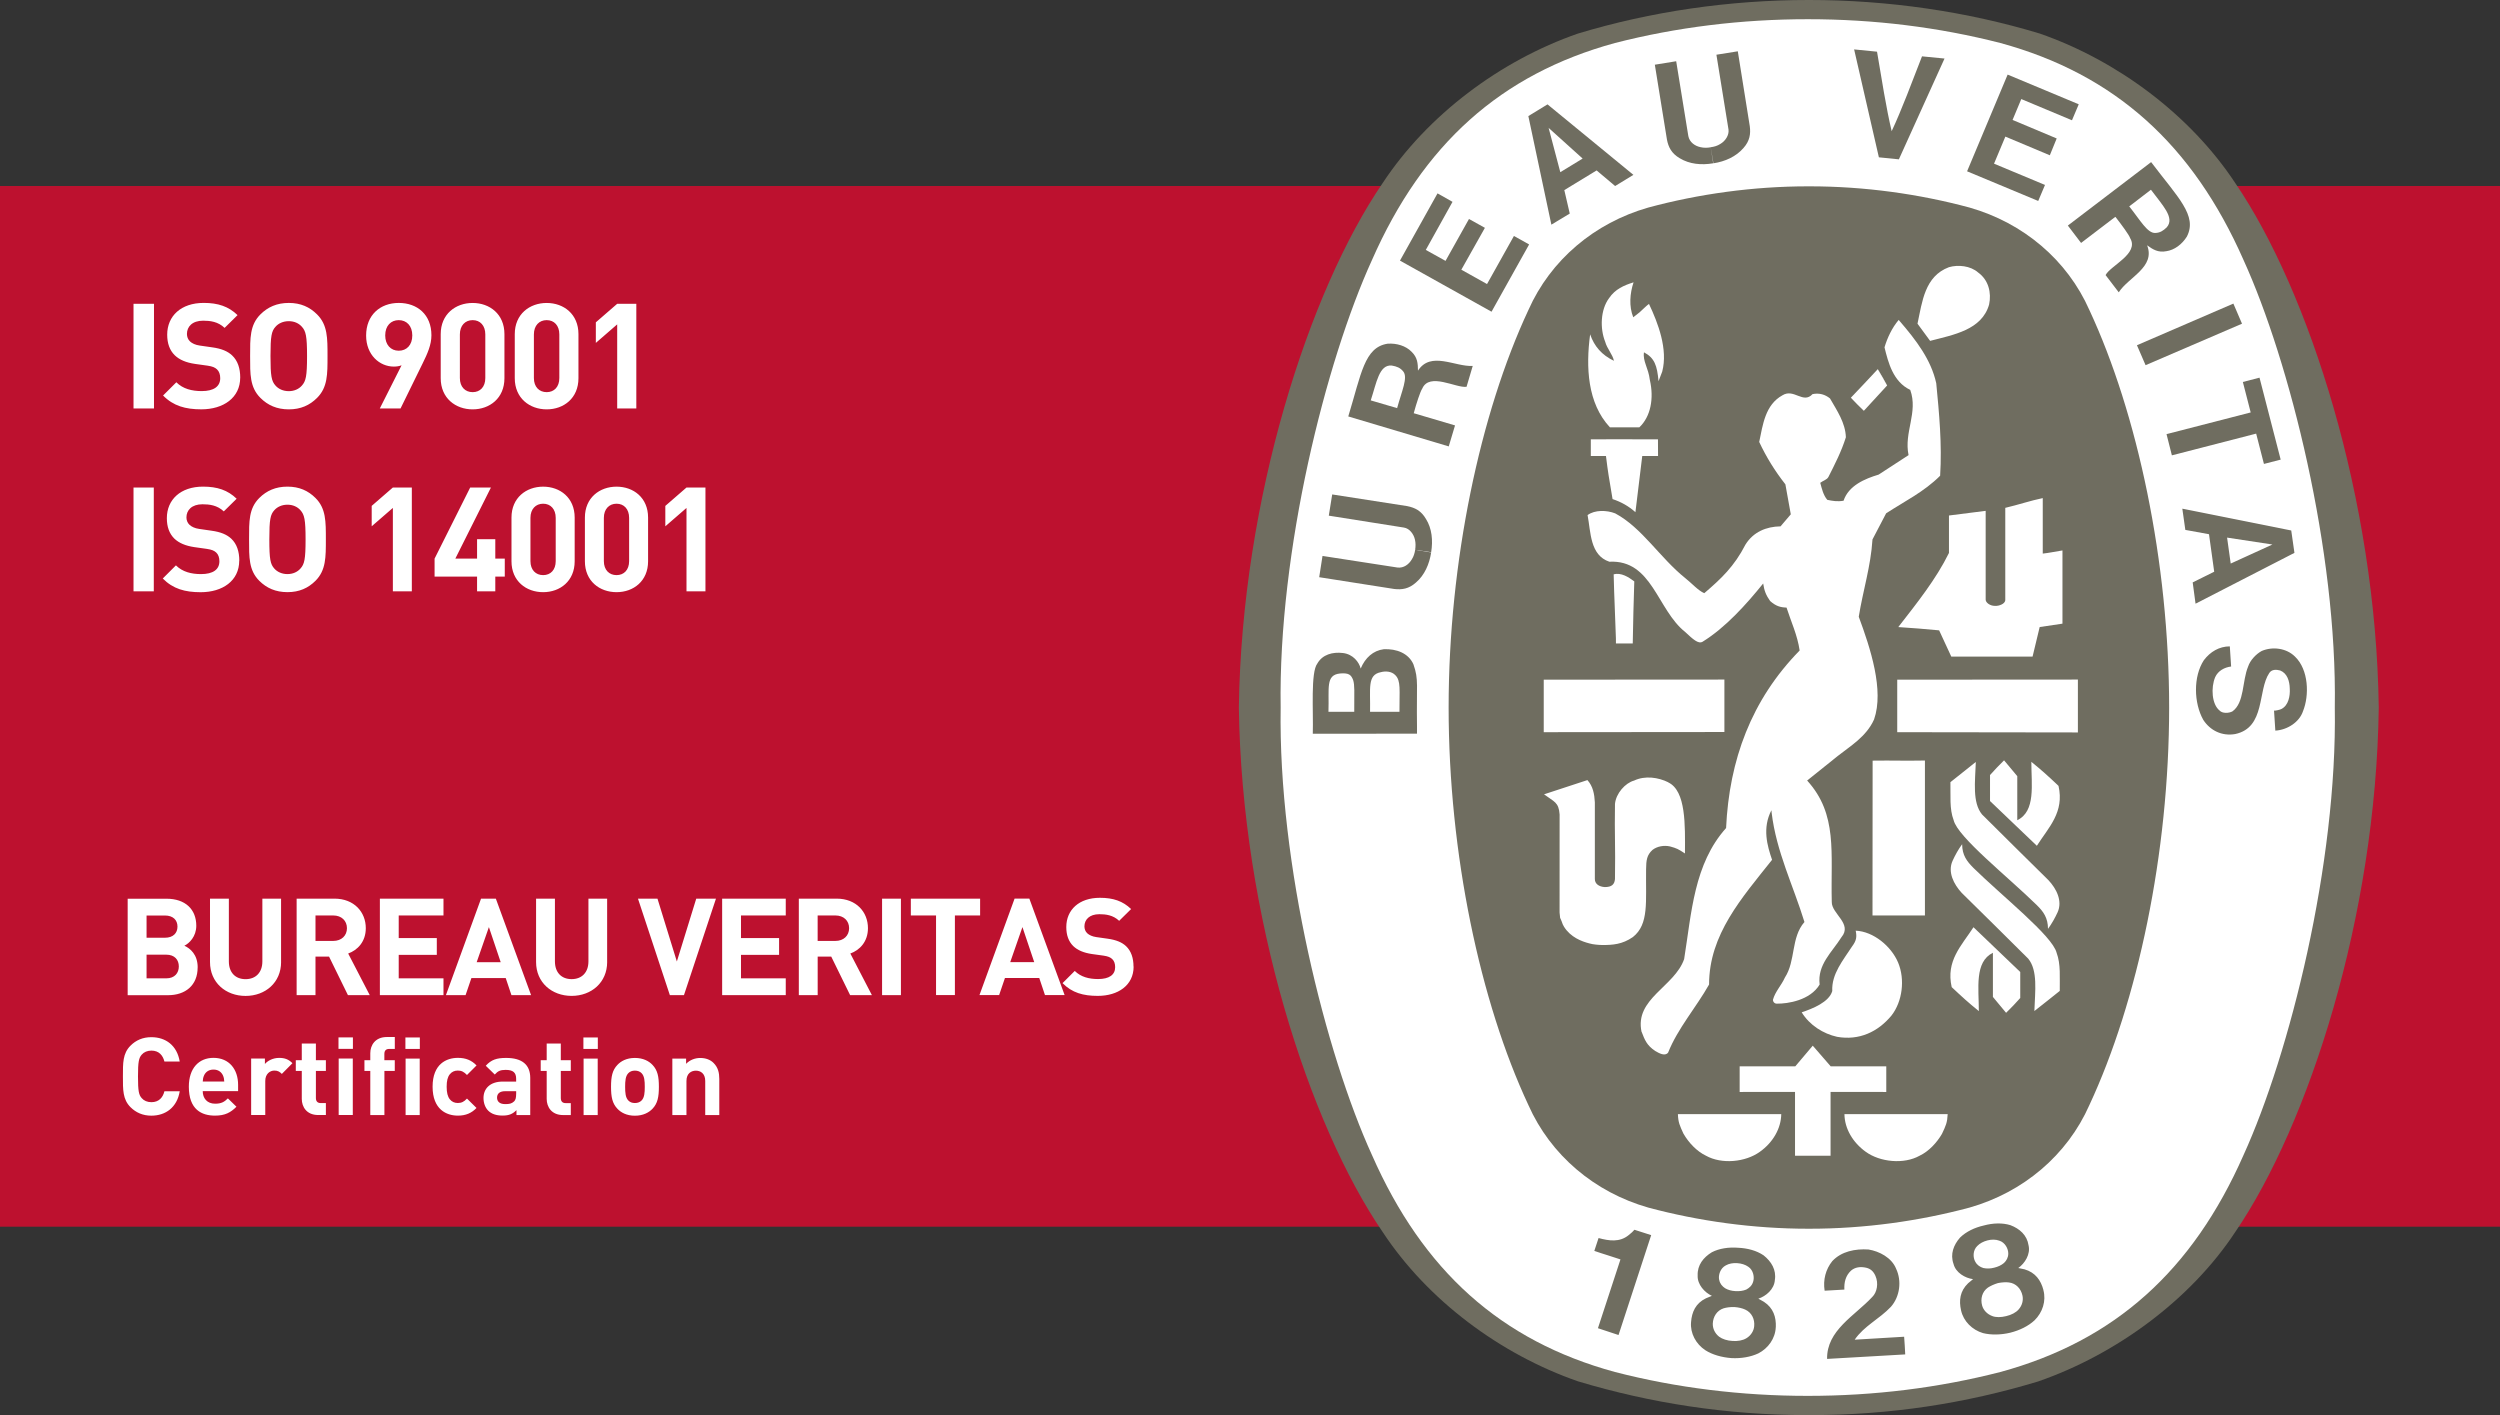 <svg height="120" viewBox="0 0 212 120" width="212" xmlns="http://www.w3.org/2000/svg"><rect x="0" y="0" width="212" height="120" fill="#333333" stroke="none"/><g fill="none"><path d="m0 104.023h212v-88.249h-212z" fill="#bd112f"/><path d="m153.388 120h.141c6.771 0 13.139-.99 19.302-2.851 6.617-2.293 12.904-6.907 16.706-12.655 6.257-9.158 11.946-26.849 12.181-44.466v-.052c-.235-17.62-5.924-35.311-12.181-44.472-3.799-5.742-9.945-10.353-16.565-12.659-6.163-1.862-12.822-2.845-19.58-2.845-6.761 0-13.42.983-19.58 2.845-6.62 2.302-12.753 6.917-16.549 12.659-6.274 9.161-11.959 26.852-12.208 44.472v.052c.248 17.616 5.934 35.311 12.208 44.466 3.792 5.748 9.929 10.343 16.549 12.642 6.159 1.855 12.678 2.864 19.439 2.864z" fill="#6f6d60"/><path d="m197.991 59.998c.213 13.269-3.835 29.377-7.738 37.947-4.319 9.798-10.919 15.755-20.619 18.4-5.221 1.342-10.7 2.025-16.33 2.025-5.623 0-11.142-.679-16.356-2.025-9.693-2.642-16.294-8.602-20.606-18.4-3.91-8.57-7.954-24.681-7.742-37.947-.213-13.269 3.832-29.374 7.742-37.944 4.309-9.801 10.913-15.758 20.606-18.407 5.215-1.339 10.733-2.018 16.356-2.018 5.63 0 11.109.679 16.33 2.018 9.697 2.649 16.301 8.606 20.619 18.407 3.904 8.57 7.951 24.674 7.738 37.944z" fill="#fff"/><path d="m153.467 15.801c4.642 0 9.272.647 13.551 1.8 4.551 1.3 8.284 4.435 10.164 8.697 4.077 8.756 6.761 21.34 6.761 33.704 0 12.375-2.684 24.955-6.761 33.701-1.88 4.262-5.613 7.401-10.164 8.7-4.276 1.146-8.906 1.793-13.551 1.793h-.147c-4.642 0-9.275-.647-13.548-1.793-4.554-1.3-8.281-4.442-10.167-8.7-4.09-8.746-6.761-21.327-6.761-33.701 0-12.368 2.674-24.952 6.761-33.704 1.886-4.262 5.613-7.394 10.167-8.697 4.273-1.153 8.909-1.8 13.548-1.8z" fill="#6f6d60"/><path d="m160.031 32.685c-.647-1.084-.121-.118-.791-1.381z" fill="#fff"/><path d="m146.229 57.627v4.448l-15.32.014v-4.452z" fill="#fff"/><path d="m142.763 96.149c-.317-.699-.451-.947-.477-1.672 3.204 0 5.365 0 8.765.003-.02 1.218-.706 2.404-1.814 3.191-1.213.879-3.23 1.084-4.577.33-.775-.369-1.471-1.114-1.893-1.852z" fill="#fff"/><path d="m152.221 92.596-4.698.003v-2.175h4.718l1.481-1.751c.716.836.775.898 1.52 1.751h4.714v2.175l-4.724-.003v5.408h-3.014v-5.408zm.562-6.751c.955-.32 2.324-.872 2.593-1.803-.072-1.45.925-2.616 1.671-3.772.376-.5.425-.807.317-1.349 1.497.065 3.014 1.313 3.599 2.711.595 1.427.363 3.292-.562 4.481-1.154 1.398-2.753 2.139-4.616 1.809-1.17-.261-2.328-.977-3.001-2.077zm-11.315-19.507c-.834-.415-1.965-.588-2.9-.144-.749.202-1.54 1.094-1.618 1.982-.043 2.645.046 3.462 0 6.372-.043.457-.281.676-.86.676-.484-.026-.85-.265-.847-.686v-6.502c-.036-.689-.154-1.359-.631-1.884l-3.374 1.107-.304.101c.857.637 1.246.656 1.321 1.705l-.003 8.315.046.451.124.284.098.268.111.209c.559.892 1.497 1.244 2.154 1.411.294.091.801.131 1.089.134.876.003 1.7-.052 2.593-.673 1.383-1.091 1.082-2.988 1.121-5.745.01-.777.062-1.208.546-1.649.399-.307.964-.405 1.478-.294.588.163.683.212 1.272.598.016-2.381.095-5.317-1.416-6.026zm31.267 10.428c-2.462-2.414-6.722-5.781-7.065-7.211-.369-.957-.248-2.116-.275-3.227.719-.558 1.298-1.045 2.154-1.715-.062 1.705-.301 3.432.523 4.448 2.011 1.995 3.832 3.805 5.636 5.578.68.725 1.21 1.767.775 2.724-.213.467-.503.986-.814 1.404 0-.931-.396-1.473-.935-1.999zm-13.937-12.264c1.877-.026 2.481.026 4.436-.01v13.139h-4.446z" fill="#fff"/><path d="m168.754 65.724c.474-.519.641-.709 1.19-1.248l1.121 1.342v3.736c1.579-.767 1.193-3.008 1.193-4.951.942.767 1.412 1.195 2.305 2.041.507 2.237-.837 3.508-1.837 5.079l-3.972-3.795v-2.208zm3.609-10.049.602-2.502 1.932-.287v-6.209c-.752.118-1.056.199-1.671.268v-4.706c-1.013.206-2.099.575-3.178.826v7.812c-.01.372-.608.5-.732.5h-.163c-.389 0-.768-.268-.768-.529v-7.528l-3.112.395v3.174c-1.095 2.231-2.72 4.256-4.299 6.287 1.68.121 1.801.121 3.465.278l1.03 2.224h6.892zm-35.334-1.542c-.062-2.051-.144-3.397-.19-5.428.638-.173 1.259.232 1.749.598-.078 2.58-.078 2.551-.131 5.261h-1.425l-.003-.434zm-.284-11.81c-.34-2.022-.373-2.169-.559-3.655h-1.285v-1.414c2.223-.01 3.465.003 5.695.003l.007 1.411h-1.34l-.579 4.765c-.575-.516-1.226-.875-1.939-1.11zm-.229-6.091c-1.906-2.044-2.043-5.105-1.674-7.868l.003-.01c.347 1.019.997 1.757 2.017 2.244-.111-.549-.592-1.039-.742-1.617-.451-1.12-.402-2.721.327-3.694.52-.771 1.262-1.088 2.079-1.346-.311.931-.402 2.028-.026 2.965.536-.405.562-.434.981-.836.154-.147.226-.199.353-.297.768 1.623 1.622 3.847 1.121 5.742l-.311.81c-.121-1.332-.337-1.969-1.236-2.449-.114.771.379 1.326.497 2.338.366 1.568.075 3.119-.889 4.024h-2.501zm23.516-3.547-1.978 2.152c-.526-.509-.575-.558-1.102-1.11 1.013-1.061 1.115-1.172 2.285-2.423l.791 1.381zm2.573-5.239c.399-1.865.611-4.017 2.664-4.788.772-.225 1.824-.127 2.478.451.883.637 1.141 1.718.928 2.717-.618 2.165-3.037 2.564-5.002 3.08l-1.072-1.46z" fill="#fff"/><path d="m176.205 57.627v4.484l-15.32-.022v-4.452z" fill="#fff"/><path d="m139.206 87.514c-.618-2.822 2.795-3.834 3.609-6.182.631-3.926.824-8.06 3.557-11.114.268-5.764 2.135-10.866 6.238-15.056-.19-1.303-.723-2.43-1.112-3.638-.536-.02-.902-.124-1.393-.558-.353-.5-.497-.875-.588-1.486-1.429 1.773-3.201 3.746-5.146 4.945-.36.202-.814-.222-1.461-.826-2.393-1.891-2.795-6.15-6.437-5.964-1.648-.552-1.569-2.502-1.847-3.955.615-.451 1.615-.428 2.344-.144 2.279 1.218 3.796 3.772 5.937 5.487.572.454 1.092 1.055 1.615 1.28 1.416-1.212 2.537-2.257 3.495-4.125.664-1.065 1.759-1.525 2.972-1.542l.87-1.019-.458-2.544c-.889-1.13-1.622-2.319-2.22-3.593.307-1.453.503-3.155 1.978-3.962.968-.598 1.749.767 2.544-.095.579-.121 1.082.039 1.481.366.602 1.042 1.308 2.077 1.347 3.292-.366 1.176-.925 2.27-1.481 3.367-.128.242-.471.32-.693.496.134.496.258 1.048.598 1.444.438.091.857.167 1.38.075.425-1.287 1.814-1.868 2.972-2.214l2.54-1.653c-.409-1.927.83-3.619.141-5.532-1.452-.689-1.867-2.322-2.181-3.609.235-.79.628-1.646 1.2-2.322l.088.098c1.383 1.607 2.661 3.269 3.099 5.268.248 2.554.497 5.176.33 7.845-1.367 1.368-3.024 2.172-4.58 3.188l-1.157 2.214c-.144 2.283-.808 4.344-1.164 6.555.991 2.675 2.161 6.238 1.298 8.71-.66 1.473-2.05 2.28-3.076 3.096l-2.599 2.084c2.612 2.871 1.984 6.127 2.089 10.294-.026 1.006 1.782 1.845.821 2.992-.808 1.284-2.056 2.325-1.85 4.014-.801 1.342-2.71 1.633-3.616 1.62-.19.013-.343-.137-.343-.33.186-.689.723-1.231 1.013-1.884.928-1.424.5-3.387 1.658-4.709-.948-3.093-2.387-5.96-2.782-9.265l-.02-.212c-.785 1.519-.353 3.008.056 4.203-2.566 3.233-5.342 6.333-5.342 10.575-1.098 1.946-2.655 3.717-3.472 5.771-.265.346-.778.049-1.092-.134-.729-.483-.896-.957-1.154-1.623zm28.126-13.929c2.462 2.417 6.722 5.784 7.068 7.211.363.967.255 2.116.268 3.233-.709.562-1.301 1.045-2.154 1.708.062-1.702.304-3.432-.52-4.442-2.007-1.989-3.825-3.802-5.64-5.578-.67-.725-1.213-1.767-.772-2.727.209-.46.497-.986.808-1.401 0 .937.415 1.466.945 1.995z" fill="#fff"/><path d="m171.317 84.63c-.477.523-.644.715-1.2 1.257l-1.118-1.346v-3.746c-1.576.774-1.193 3.008-1.193 4.948-.935-.761-1.403-1.189-2.302-2.035-.507-2.237.83-3.508 1.847-5.079l3.966 3.795v2.208zm-6.637 11.519c.33-.699.448-.947.484-1.672-3.214 0-5.358 0-8.755.003.013 1.218.706 2.404 1.805 3.191 1.21.879 3.237 1.084 4.577.33.778-.369 1.461-1.114 1.89-1.852z" fill="#fff"/><g fill="#6f6d60"><path d="m154.938 115.242c-.046-2.43 2.338-3.655 3.832-5.261.402-.389.549-1.159.265-1.793-.177-.402-.435-.601-.775-.683-.52-.118-.964-.042-1.298.248-.461.434-.588.996-.559 1.604l-1.674.095c-.144-.918.088-1.813.651-2.511.775-.826 1.942-1.058 3.073-.983.909.147 1.968.692 2.341 1.639.484 1.029.32 2.348-.441 3.217-.984 1.042-2.266 1.613-3.076 2.792l4.194-.251c.039.516.072 1.022.092 1.499l-6.624.382zm-14.918-10.5-.026.078-2.743 8.39-1.746-.578 1.877-5.732.033-.101c-.703-.245-1.54-.483-2.217-.722l.36-1.091c.879.238 1.788.385 2.563-.255.278-.219.327-.281.477-.447l1.419.454zm33.262 4.651c-.216-.823-.68-1.486-1.599-1.754l-.533-.111c.549-.389 1.056-1.169.87-1.927-.128-.862-.755-1.411-1.54-1.708-.687-.212-1.491-.18-2.256.029-.768.173-1.494.516-2.014 1.026-.546.624-.847 1.401-.553 2.227.186.754.991 1.208 1.658 1.297l-.422.349c-.693.67-.785 1.463-.595 2.299.203.928.951 1.659 1.86 1.927.68.17 1.507.157 2.308-.033.808-.202 1.54-.565 2.06-1.048.68-.663 1.004-1.646.752-2.57zm-5.774-2.391c-.216-.363-.216-.977.163-1.342.213-.225.533-.389.866-.474.337-.088.7-.091.997.02.497.15.778.692.768 1.114-.007.32-.15.578-.36.777-.216.189-.52.33-.834.402-.314.085-.634.091-.919.029-.278-.085-.526-.242-.68-.526zm3.668 4.043c-.222.258-.621.464-1.053.562-.428.108-.876.121-1.19-.01-.432-.163-.736-.496-.847-.879-.163-.581 0-1.186.49-1.532.216-.14.523-.284.853-.382.337-.065.683-.088.928-.052.602.069 1.027.536 1.148 1.114.085.392-.02.836-.327 1.176zm-20.587 1.499c.036-.852-.206-1.626-1.007-2.149l-.474-.268c.634-.202 1.347-.794 1.399-1.577.141-.865-.298-1.577-.955-2.097-.598-.405-1.363-.607-2.161-.643-.791-.062-1.586.052-2.223.379-.723.438-1.239 1.094-1.206 1.966-.039.774.595 1.453 1.206 1.734l-.507.209c-.873.425-1.193 1.159-1.259 2.015-.085.95.418 1.862 1.203 2.381.588.382 1.393.611 2.22.673.814.046 1.638-.098 2.279-.398.843-.431 1.442-1.27 1.481-2.224zm-4.803-4.004c-.092-.408.095-.996.562-1.235.265-.153.621-.216.968-.189.343.02.687.124.942.307.428.284.539.892.402 1.29-.101.317-.324.506-.579.643-.265.111-.588.153-.915.131-.32-.013-.631-.098-.879-.245-.239-.16-.438-.382-.497-.702zm2.298 4.948c-.288.18-.732.258-1.17.225-.441-.02-.866-.16-1.131-.359-.366-.287-.549-.699-.539-1.107.02-.588.35-1.12.922-1.303.252-.072.582-.121.925-.105.337.026.677.105.906.216.549.248.821.816.758 1.414-.033.389-.271.781-.667 1.019z"/><path d="m190.122 27.45-8.177 3.518-.732-1.692 8.177-3.531z"/><path d="m159.329 13.341-2.099-9.151 1.942.193c.383 2.263.785 4.83 1.242 6.741.837-1.78 1.743-4.21 2.573-6.346l1.909.186-3.871 8.547-1.693-.17z"/><path d="m124.57 18.57-1.988 3.553-1.674-.93 2.266-4.076-1.272-.719-3.184 5.703 7.764 4.333 3.188-5.705-1.288-.719-2.282 4.079-2.178-1.218 1.998-3.55z"/><path d="m119.862 56.341c-.422-.957-1.452-1.336-2.517-1.287-.896.111-1.576.722-1.958 1.639-.137-.539-.641-1.212-1.497-1.316-.893-.111-1.746.131-2.177.885-.585.751-.33 4.06-.389 5.96l8.837-.007v-.643c-.052-3.511.157-3.935-.301-5.232zm-5.022 4.02h-2.187c.069-2.028-.262-3.122.984-3.25.739-.059.935.105 1.108.555.141.454.095.934.095 2.694zm3.835 0h-2.478-.016c.043-1.973-.262-3.132.915-3.361.409-.111.915-.069 1.216.242.507.487.35 1.293.363 3.122z"/><path d="m190.194 32.391 1.412-.365 1.795 6.95-1.419.365-.66-2.57-7.147 1.842-.454-1.799 7.137-1.839z"/><path d="m145.277 13.848c-1.0.17-2.011.072-2.828-.425-.706-.412-.968-.941-1.092-1.587l-1.027-6.349 1.811-.294 1.03 6.349c.101.523.562.846 1.046.941.265.062.562.062.847.007l.216 1.362zm.02 0c.991-.15 1.919-.565 2.55-1.297.539-.607.618-1.192.536-1.842l-1.017-6.359-1.814.291 1.027 6.355c.056.477-.275.973-.703 1.215-.235.153-.517.238-.811.274l.235 1.362zm49 31.137-9.236-1.849.255 1.8 2.007.366.441 3.181-1.824.905.242 1.806 8.386-4.311-.271-1.894zm-5.133 2.805-.307-2.201 3.838.585h.01l-.003.003h.01-.016zm3.802 12.466.163-.029.206-.052.144-.059c.588-.314.732-1.097.693-1.728-.016-.64-.213-1.293-.817-1.532-.314-.082-.703-.111-.919.212-1.007 1.486-.307 4.631-2.893 5.18-1.131.196-2.122-.304-2.707-1.205-.801-1.427-.863-3.664.052-5.059.546-.719 1.298-1.166 2.2-1.172l.111 1.708c-.559.072-1.102.353-1.353.905-.373.888-.288 2.302.373 2.828.242.268.791.232 1.089.075 1.033-.738.817-2.574 1.334-3.808.17-.523.664-1.052 1.148-1.316.909-.392 2.083-.251 2.815.467 1.183 1.12 1.229 3.312.69 4.638-.307.924-1.318 1.587-2.347 1.649l-.111-1.698zm-71.604-13.403c-.154.986-.559 1.924-1.288 2.544-.608.545-1.19.624-1.844.549l-6.362-.999.281-1.803 6.359.983c.53.065.974-.278 1.216-.696.154-.235.239-.519.284-.807l1.357.225z"/><path d="m121.362 46.83c.163-.993.069-2.012-.438-2.818-.409-.705-.938-.963-1.595-1.094l-6.359-.99-.288 1.8 6.365 1.009c.481.069.84.558.942 1.032.062.271.062.562.016.856l1.357.202zm9.867-37.979-1.625.993 1.952 9.207 1.559-.941-.461-1.989 2.74-1.669 1.569 1.323 1.55-.947zm1.085 5.751-.987-3.743-.007-.016.007.007-.003-.02.007.023 2.877 2.593z"/><path d="m174.407 11.741-3.741-1.571.739-1.77 4.299 1.799.573-1.355-6.029-2.518-3.439 8.201 6.032 2.515.575-1.359-4.322-1.803.961-2.296 3.77 1.584z"/><path d="m120.244 31.428c-.007-.604-.036-1.11-.543-1.6-.487-.503-1.265-.735-2.027-.683-1.981.3-2.239 2.57-3.341 6.169l8.52 2.541.533-1.78-3.371-.996-.131-.036c.222-.823.559-1.862.723-2.09.605-1.401 2.87-.026 3.756-.153l.523-1.767c-1.517.078-3.557-1.28-4.642.398zm-1.769 3.181-2.236-.656c.497-1.512.709-3.044 1.775-2.956.435.075.729.189.981.503.415.506-.118 1.646-.52 3.109zm63.941-20.863-7.062 5.382 1.121 1.473 2.789-2.126.124-.085c.52.663 1.167 1.542 1.249 1.806.785 1.319-1.674 2.325-2.083 3.132l1.115 1.46c.827-1.29 3.129-2.126 2.406-3.988.497.359.928.634 1.622.503.7-.098 1.344-.588 1.749-1.241.919-1.777-.765-3.321-3.034-6.32zm1.334 5.523c-.311.3-.572.47-.978.487-.67.033-1.268-1.068-2.213-2.253l1.841-1.414c.945 1.284 2.05 2.365 1.347 3.181z"/></g><path d="m15.241 92.537h-1.298c-.128.523-.461.928-1.105.928-.35 0-.634-.127-.817-.34-.248-.274-.32-.588-.32-1.845 0-1.261.075-1.571.32-1.849.183-.212.471-.34.817-.34.644 0 .974.405 1.105.928h1.298c-.229-1.368-1.187-2.067-2.409-2.067-.719 0-1.308.258-1.765.719-.664.663-.644 1.479-.644 2.609 0 1.13-.02 1.946.644 2.609.461.46 1.049.719 1.765.719 1.213 0 2.181-.699 2.409-2.067zm4.95-.01v-.532c0-1.313-.755-2.289-2.089-2.289-1.242 0-2.089.882-2.089 2.446 0 1.94 1.085 2.453 2.217 2.453.863 0 1.334-.268 1.821-.754l-.726-.709c-.304.304-.562.451-1.085.451-.67 0-1.049-.451-1.049-1.068h2.998zm-1.177-.816h-1.821c.01-.212.036-.34.111-.516.128-.284.396-.496.801-.496.405 0 .67.212.801.496.075.173.101.304.111.516zm5.787-1.551c-.33-.333-.664-.451-1.131-.451-.517 0-.974.238-1.206.516v-.46h-1.167v4.788h1.197v-2.887c0-.607.405-.882.772-.882.294 0 .451.101.634.284l.902-.911zm2.834 4.393v-1.012h-.432c-.284 0-.415-.157-.415-.431v-2.296h.847v-.911h-.847v-1.414h-1.197v1.414h-.507v.911h.507v2.371c0 .679.415 1.368 1.389 1.368zm2.292-6.581h-1.223v.973h1.223zm-.01 1.793h-1.197v4.788h1.197zm3.56 1.048v-.911h-.883v-.523c0-.278.128-.431.415-.431h.471v-1.009h-.68c-.974 0-1.399.689-1.399 1.368v.598h-.497v.911h.497v3.739h1.197v-3.739h.883zm2.125-2.838h-1.223v.973h1.223zm-.01 1.793h-1.197v4.788h1.197zm4.819 4.19-.811-.8c-.248.268-.461.376-.775.376-.284 0-.507-.101-.68-.314-.183-.229-.268-.562-.268-1.065 0-.506.082-.826.268-1.058.173-.212.396-.314.68-.314.314 0 .523.111.775.376l.811-.81c-.422-.441-.919-.643-1.582-.643-.958 0-2.145.506-2.145 2.446 0 1.94 1.187 2.453 2.145 2.453.664 0 1.161-.212 1.582-.653zm4.554.598v-3.152c0-1.12-.7-1.692-2.043-1.692-.801 0-1.259.147-1.729.663l.765.745c.248-.284.461-.395.919-.395.634 0 .893.229.893.754v.238h-1.131c-1.112 0-1.638.624-1.638 1.388 0 .421.137.81.396 1.074.284.284.68.421 1.223.421.553 0 .857-.137 1.177-.46v.415h1.167zm-1.197-1.764c0 .294-.046.487-.173.607-.213.202-.422.229-.755.229-.468 0-.69-.219-.69-.552 0-.34.239-.542.673-.542h.948v.258zm4.636 1.764v-1.012h-.432c-.284 0-.415-.157-.415-.431v-2.296h.847v-.911h-.847v-1.414h-1.197v1.414h-.507v.911h.507v2.371c0 .679.415 1.368 1.389 1.368zm2.292-6.581h-1.223v.973h1.223zm-.01 1.793h-1.197v4.788h1.197zm5.188 2.391c0-.865-.111-1.408-.543-1.858-.294-.314-.781-.588-1.491-.588-.709 0-1.187.274-1.481.588-.432.451-.543.993-.543 1.858 0 .872.111 1.414.543 1.865.294.314.772.588 1.481.588.709 0 1.197-.278 1.491-.588.432-.451.543-.993.543-1.865zm-1.197 0c0 .496-.026.918-.275 1.166-.137.137-.324.212-.562.212-.239 0-.415-.072-.553-.212-.248-.248-.275-.673-.275-1.166 0-.496.029-.911.275-1.159.137-.137.314-.212.553-.212.239 0 .425.075.562.212.248.248.275.663.275 1.159zm6.32 2.397v-3.06c0-.523-.101-.973-.487-1.359-.268-.268-.654-.421-1.131-.421-.441 0-.883.167-1.197.496v-.441h-1.167v4.788h1.197v-2.894c0-.653.422-.872.801-.872.376 0 .791.219.791.872v2.894h1.197zm-44.233-12.522c0-1.091-.631-1.607-1.128-1.839.415-.196 1.01-.781 1.01-1.688 0-1.401-.932-2.296-2.53-2.296h-3.289v8.181h3.426c1.461 0 2.508-.826 2.508-2.355zm-1.713-3.459c0 .562-.379.944-1.059.944h-1.563v-1.884h1.563c.68 0 1.059.379 1.059.941zm.114 3.377c0 .552-.343 1.012-1.069 1.012h-1.667v-2.009h1.667c.726 0 1.069.447 1.069.999zm8.67-.369v-5.376h-1.586v5.32c0 .941-.562 1.506-1.425 1.506-.863 0-1.416-.562-1.416-1.506v-5.32h-1.599v5.376c0 1.734 1.334 2.871 3.014 2.871 1.68 0 3.014-1.137 3.014-2.871zm7.519 2.802-1.828-3.527c.794-.287 1.494-.999 1.494-2.149 0-1.368-.991-2.505-2.658-2.505h-3.207v8.181h1.599v-3.263h1.151l1.599 3.263zm-1.932-5.676c0 .63-.461 1.081-1.161 1.081h-1.507v-2.159h1.507c.7 0 1.161.447 1.161 1.081zm8.186 5.676v-1.424h-3.796v-1.989h3.23v-1.424h-3.23v-1.917h3.796v-1.424h-5.394v8.181h5.394zm7.428 0-2.988-8.181h-1.255l-2.978 8.181h1.667l.494-1.447h2.91l.484 1.447zm-2.576-2.792h-2.037l1.036-2.975zm9.026-.013v-5.376h-1.586v5.32c0 .941-.562 1.506-1.425 1.506s-1.416-.562-1.416-1.506v-5.32h-1.599v5.376c0 1.734 1.334 2.871 3.014 2.871 1.677 0 3.014-1.137 3.014-2.871zm9.223-5.376h-1.667l-1.644 5.33-1.644-5.33h-1.654l2.704 8.181h1.197l2.714-8.181zm5.924 8.181v-1.424h-3.796v-1.989h3.23v-1.424h-3.23v-1.917h3.796v-1.424h-5.394v8.181h5.394zm7.304 0-1.828-3.527c.794-.287 1.494-.999 1.494-2.149 0-1.368-.987-2.505-2.655-2.505h-3.207v8.181h1.599v-3.263h1.151l1.599 3.263h1.85zm-1.932-5.676c0 .63-.461 1.081-1.161 1.081h-1.507v-2.159h1.507c.703 0 1.161.447 1.161 1.081zm4.394-2.505h-1.599v8.181h1.599zm6.715 1.424v-1.424h-5.875v1.424h2.138v6.754h1.599v-6.754zm7.166 6.754-2.991-8.181h-1.252l-2.978 8.181h1.667l.494-1.447h2.91l.484 1.447zm-2.576-2.792h-2.037l1.036-2.975zm8.418.379c0-.725-.196-1.319-.631-1.734-.343-.323-.817-.529-1.563-.634l-.968-.137c-.333-.046-.598-.173-.758-.32-.173-.16-.242-.379-.242-.588 0-.562.415-1.032 1.265-1.032.539 0 1.161.069 1.68.562l1.013-.999c-.703-.679-1.517-.954-2.645-.954-1.772 0-2.851 1.022-2.851 2.482 0 .689.196 1.218.585 1.607.369.356.886.575 1.589.679l.991.137c.379.059.562.137.726.287.173.16.252.402.252.689 0 .653-.507 1.009-1.448 1.009-.758 0-1.461-.173-1.978-.689l-1.036 1.035c.804.816 1.749 1.081 2.991 1.081 1.713 0 3.037-.895 3.037-2.482zm-83.063-56.207h-1.736v8.877h1.736zm7.313 6.258c0-.787-.213-1.434-.687-1.881-.373-.349-.886-.575-1.697-.686l-1.049-.15c-.363-.049-.651-.186-.824-.349-.186-.173-.262-.412-.262-.637 0-.611.448-1.123 1.373-1.123.585 0 1.262.075 1.821.611l1.098-1.084c-.762-.735-1.648-1.035-2.87-1.035-1.922 0-3.096 1.11-3.096 2.694 0 .748.213 1.323.638 1.744.399.385.961.624 1.723.735l1.072.15c.412.062.611.15.788.31.186.173.275.438.275.748 0 .712-.549 1.097-1.573 1.097-.824 0-1.586-.186-2.148-.748l-1.125 1.123c.873.885 1.896 1.172 3.246 1.172 1.86 0 3.295-.973 3.295-2.694zm7.402-1.819c0-1.535.013-2.642-.886-3.54-.624-.624-1.386-.973-2.396-.973s-1.785.349-2.409.973c-.899.898-.873 2.009-.873 3.54 0 1.535-.026 2.642.873 3.54.624.624 1.399.973 2.409.973s1.772-.349 2.396-.973c.899-.898.886-2.009.886-3.54zm-1.736 0c0 1.708-.101 2.12-.438 2.495-.248.287-.638.474-1.112.474s-.873-.186-1.125-.474c-.337-.376-.425-.787-.425-2.495 0-1.708.088-2.12.425-2.492.248-.287.651-.474 1.125-.474s.86.186 1.112.474c.337.372.438.784.438 2.492zm10.547-1.77c0-1.757-1.2-2.743-2.769-2.743-1.573 0-2.769 1.022-2.769 2.766 0 1.646 1.148 2.632 2.347 2.632.213 0 .448-.026.66-.111l-1.847 3.664h1.759l1.883-3.841c.399-.81.736-1.558.736-2.368zm-1.622.013c0 .823-.487 1.297-1.148 1.297-.687 0-1.148-.513-1.148-1.297 0-.823.487-1.297 1.148-1.297.66 0 1.148.474 1.148 1.297zm7.814 3.628v-3.739c0-1.695-1.249-2.642-2.697-2.642s-2.707.947-2.707 2.642v3.739c0 1.695 1.262 2.642 2.707 2.642 1.448 0 2.697-.947 2.697-2.642zm-1.622-.013c0 .748-.438 1.195-1.072 1.195-.638 0-1.085-.447-1.085-1.195v-3.704c0-.748.448-1.208 1.085-1.208s1.072.46 1.072 1.208zm7.899.013v-3.739c0-1.695-1.249-2.642-2.694-2.642-1.448 0-2.707.947-2.707 2.642v3.739c0 1.695 1.262 2.642 2.707 2.642 1.448 0 2.694-.947 2.694-2.642zm-1.622-.013c0 .748-.438 1.195-1.072 1.195-.638 0-1.085-.447-1.085-1.195v-3.704c0-.748.448-1.208 1.085-1.208s1.072.46 1.072 1.208zm6.529 2.58v-8.877h-1.622l-1.811 1.571v1.744l1.811-1.571v7.13h1.622zm-40.918 6.702h-1.72v8.802h1.72zm7.251 6.205c0-.777-.209-1.421-.68-1.865-.373-.346-.879-.568-1.684-.679l-1.04-.15c-.36-.049-.644-.186-.817-.346-.186-.173-.262-.408-.262-.63 0-.607.445-1.114 1.36-1.114.582 0 1.249.075 1.808.604l1.089-1.074c-.755-.728-1.635-1.026-2.848-1.026-1.906 0-3.07 1.101-3.07 2.672 0 .741.209 1.31.631 1.731.396.382.955.617 1.707.728l1.066.15c.409.062.605.147.781.307.186.173.271.434.271.741 0 .705-.546 1.088-1.559 1.088-.817 0-1.573-.186-2.128-.741l-1.115 1.114c.866.879 1.88 1.163 3.217 1.163 1.844 0 3.266-.963 3.266-2.672zm7.34-1.806c0-1.522.013-2.623-.879-3.511-.618-.617-1.373-.963-2.377-.963s-1.769.346-2.39.963c-.893.892-.866 1.989-.866 3.511s-.026 2.619.866 3.511c.618.617 1.386.963 2.39.963s1.759-.346 2.377-.963c.889-.892.879-1.992.879-3.511zm-1.72 0c0 1.692-.098 2.1-.435 2.472-.248.284-.631.47-1.102.47s-.866-.186-1.115-.47c-.333-.372-.422-.781-.422-2.472 0-1.695.088-2.103.422-2.472.248-.284.644-.47 1.115-.47s.853.186 1.102.47c.333.372.435.781.435 2.472zm9.01 4.402v-8.802h-1.608l-1.795 1.558v1.731l1.795-1.558v7.071zm7.882-1.248v-1.522h-.804v-1.646h-1.546v1.646h-1.844l3.021-6.032h-1.759l-3.021 6.032v1.522h3.603v1.248h1.546v-1.248zm5.927-1.297v-3.71c0-1.682-1.239-2.619-2.674-2.619-1.435 0-2.684.941-2.684 2.619v3.71c0 1.682 1.249 2.619 2.684 2.619 1.435 0 2.674-.941 2.674-2.619zm-1.608-.013c0 .741-.432 1.186-1.066 1.186-.631 0-1.076-.444-1.076-1.186v-3.671c0-.741.445-1.199 1.076-1.199s1.066.457 1.066 1.199zm7.833.013v-3.71c0-1.682-1.239-2.619-2.674-2.619-1.435 0-2.684.941-2.684 2.619v3.71c0 1.682 1.249 2.619 2.684 2.619 1.435 0 2.674-.941 2.674-2.619zm-1.608-.013c0 .741-.435 1.186-1.066 1.186-.631 0-1.076-.444-1.076-1.186v-3.671c0-.741.445-1.199 1.076-1.199.631 0 1.066.457 1.066 1.199zm6.473 2.56v-8.802h-1.608l-1.795 1.558v1.731l1.795-1.558v7.071z" fill="#fff"/></g></svg>